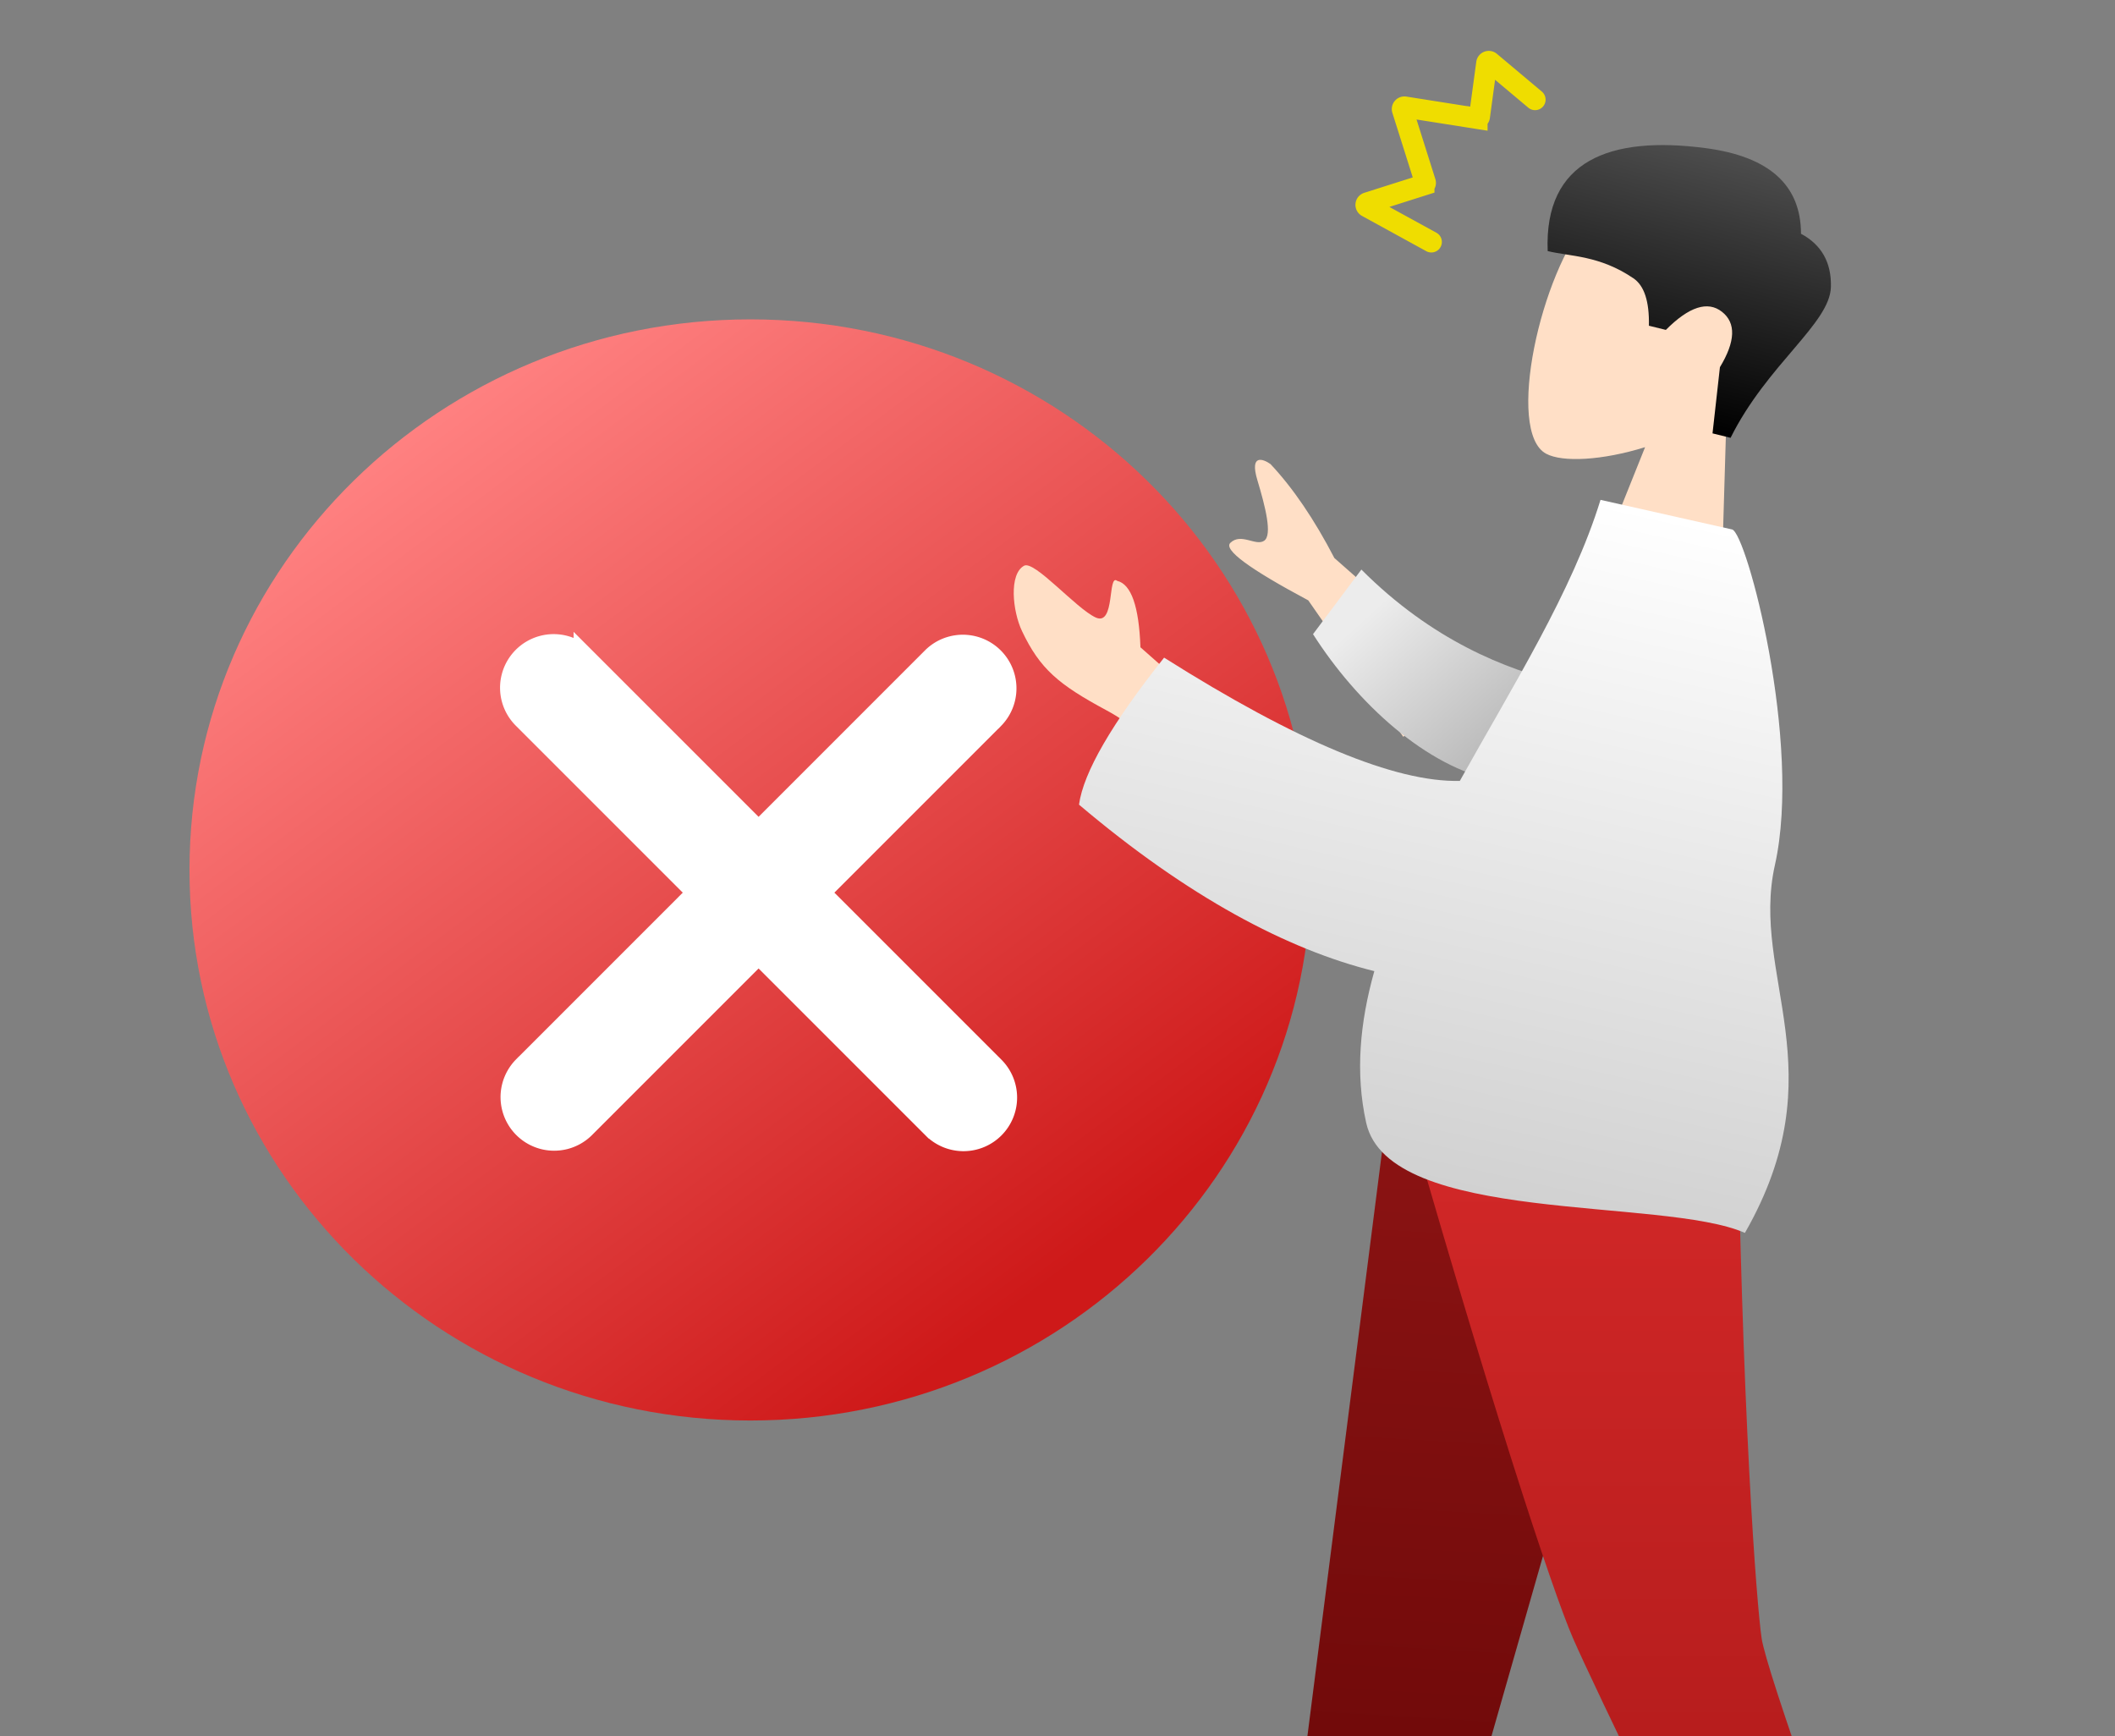 <svg width="201" height="165" viewBox="0 0 201 165" fill="none" xmlns="http://www.w3.org/2000/svg">
    <rect x="0" y="0" width="201" height="165" fill="#808080" stroke="none"/>
    <g clip-path="url(#15xz6xliya)">
        <path d="M71.315 134.998c29.441 0 53.308-23.426 53.308-52.323 0-28.897-23.867-52.323-53.308-52.323-29.44 0-53.307 23.426-53.307 52.323 0 28.897 23.866 52.323 53.307 52.323z" fill="url(#wc0q1wr80b)"/>
        <path d="M55.513 62.463a4.094 4.094 0 1 0-5.79 5.791l16.579 16.579-16.577 16.58a4.095 4.095 0 0 0 5.79 5.791l16.577-16.58 16.579 16.579a4.094 4.094 0 1 0 5.79-5.792L77.882 84.832l16.577-16.58a4.095 4.095 0 0 0-5.79-5.79l-16.577 16.58-16.579-16.58z" fill="#fff" stroke="#fff" stroke-width="2"/>
        <path fill-rule="evenodd" clip-rule="evenodd" d="M164.099 38.699c3.274-2.358 5.892-5.591 6.611-9.758 2.071-12.007-14.992-13.448-19.651-8.277-4.658 5.172-7.991 20.375-4.123 22.455 1.543.83 5.306.652 9.406-.623l-6.138 15.309 13.234 3.253.661-22.36z" fill="#FFDFC6"/>
        <path fill-rule="evenodd" clip-rule="evenodd" d="M164.466 41.608c3.477-6.983 9.446-10.858 9.535-14.339.059-2.32-.889-4.006-2.843-5.055-.006-4.632-3.03-7.344-9.071-8.138-9.062-1.191-15.346 1.15-15.002 9.785 2.137.525 4.908.386 8.15 2.588 1.029.699 1.518 2.201 1.469 4.507l1.612.397c2.202-2.21 3.979-2.785 5.331-1.723 1.353 1.062 1.288 2.817-.193 5.267l-.703 6.289 1.715.422z" fill="url(#sda2gmdssc)"/>
        <path fill-rule="evenodd" clip-rule="evenodd" d="m160.094 100.824-18.604 65.052-13.573 47.946h-9.9l14.424-112.998h27.653z" fill="url(#8rdaljiy3d)"/>
        <path fill-rule="evenodd" clip-rule="evenodd" d="M165.067 100.824c.43 33.528 1.897 51.816 2.349 54.862.452 3.046 7.283 22.425 20.494 58.136h-10.255c-16.819-34.259-26.208-53.638-28.166-58.136-1.959-4.499-8.003-22.786-17.107-54.862h32.685z" fill="url(#accf7s6cve)"/>
        <path fill-rule="evenodd" clip-rule="evenodd" d="M140.525 65.117 126.811 53.03c-1.906-3.674-3.929-6.65-6.069-8.927-.699-.496-2.004-.994-1.246 1.53.758 2.523 1.442 5.21.644 5.756-.798.545-2.184-.779-3.208.195-.683.65 1.783 2.472 7.399 5.47l9.025 12.964 7.169-4.901zm-26.12 1.719-6.022-5.32c-.139-3.887-.876-5.992-2.212-6.316-.922-.712-.17 4.328-2.032 3.487-1.862-.841-5.83-5.458-6.813-4.923-1.454.791-1.106 4.305-.196 6.218 1.702 3.577 3.443 5.06 8.018 7.52 2.392 1.285 4.83 3.333 7.315 6.142l1.942-6.808z" fill="#FFDFC6"/>
        <path fill-rule="evenodd" clip-rule="evenodd" d="M148.571 64.922c-5.465-1.29-12.51-4.091-19.192-10.794l-4.596 6.14c4.177 6.547 10.751 12.632 17.403 13.934 5.242 1.026 9.321-4.678 6.385-9.28z" fill="url(#rir1r0gpdf)"/>
        <path fill-rule="evenodd" clip-rule="evenodd" d="M138.735 74.214c-6.141.142-15.51-3.763-28.104-11.715-4.975 6.263-7.671 10.92-8.087 13.97 10.364 8.777 19.814 13.777 28.066 15.823-1.37 4.863-1.824 9.681-.774 14.412 2.159 9.728 28.21 7.03 35.993 10.465 8.823-15.419.477-24.37 2.852-34.97 2.6-11.61-2.701-31.574-4.072-31.883l-12.503-2.812c-2.683 8.71-8.351 17.699-13.371 26.71z" fill="url(#vq4ydnbpbg)"/>
        <path d="m136.027 22.994-6.108-3.351a.2.2 0 0 1 .036-.366l5.371-1.706a.2.2 0 0 0 .13-.25l-2.177-6.896a.2.2 0 0 1 .221-.258l6.872 1.085a.2.2 0 0 0 .23-.17l.687-5.073a.2.2 0 0 1 .326-.127l4.271 3.587" stroke="#EFDD00" stroke-width="2" stroke-linecap="round"/>
    </g>
    <defs>
        <linearGradient id="wc0q1wr80b" x1="35.128" y1="43.583" x2="95.838" y2="124.908" gradientUnits="userSpaceOnUse">
            <stop stop-color="#FF8181"/>
            <stop offset="1" stop-color="#CE1919"/>
        </linearGradient>
        <linearGradient id="sda2gmdssc" x1="163.09" y1="14.188" x2="156.812" y2="39.726" gradientUnits="userSpaceOnUse">
            <stop stop-color="#4D4D4D"/>
            <stop offset="1"/>
        </linearGradient>
        <linearGradient id="8rdaljiy3d" x1="139.055" y1="100.824" x2="135.129" y2="166.554" gradientUnits="userSpaceOnUse">
            <stop stop-color="#8E1414"/>
            <stop offset="1" stop-color="#710A0A"/>
        </linearGradient>
        <linearGradient id="accf7s6cve" x1="160.146" y1="100.824" x2="160.146" y2="213.822" gradientUnits="userSpaceOnUse">
            <stop stop-color="#D62929"/>
            <stop offset="1" stop-color="#9F1414"/>
        </linearGradient>
        <linearGradient id="rir1r0gpdf" x1="130.454" y1="57.981" x2="142.127" y2="70.824" gradientUnits="userSpaceOnUse">
            <stop stop-color="#ECECEC"/>
            <stop offset="1" stop-color="#BBB"/>
        </linearGradient>
        <linearGradient id="vq4ydnbpbg" x1="146.32" y1="46.202" x2="131.635" y2="111.478" gradientUnits="userSpaceOnUse">
            <stop stop-color="#fff"/>
            <stop offset="1" stop-color="#D1D1D1"/>
        </linearGradient>
        <clipPath id="15xz6xliya">
            <rect x=".5" width="200" height="165" rx="6" fill="#fff"/>
        </clipPath>
    </defs>
</svg>
